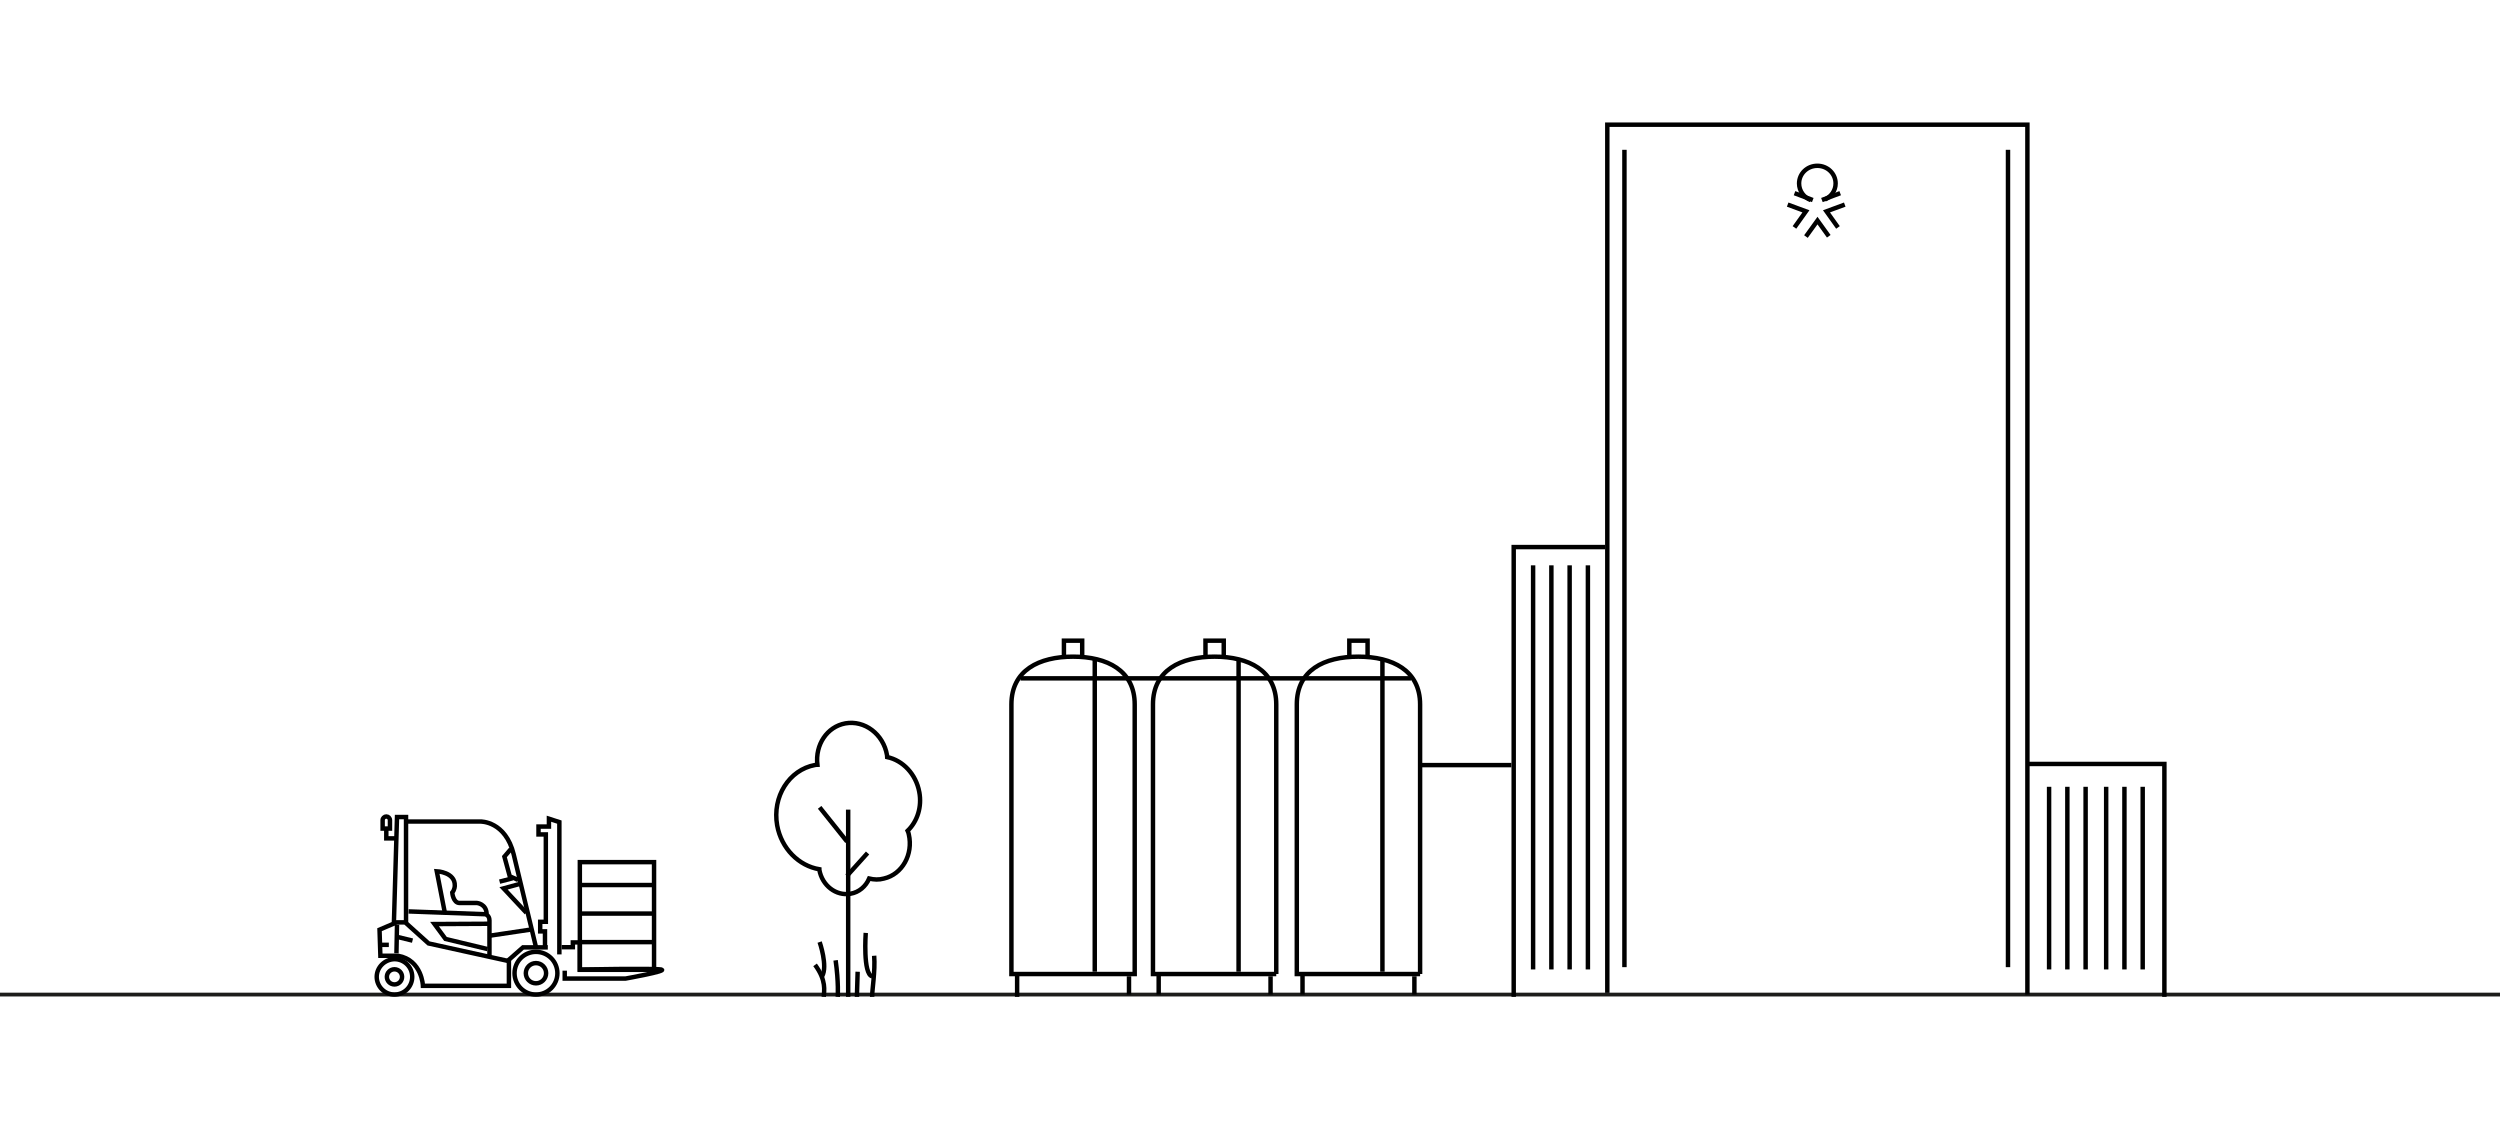 <svg id="erz59NVSlYc1" xmlns="http://www.w3.org/2000/svg" xmlns:xlink="http://www.w3.org/1999/xlink" viewBox="0 0 1095 502" shape-rendering="geometricPrecision" text-rendering="geometricPrecision">
<style><![CDATA[
#erz59NVSlYc78_to {animation: erz59NVSlYc78_to__to 4000ms linear infinite normal forwards}@keyframes erz59NVSlYc78_to__to { 0% {transform: translate(81px,323px)} 50% {transform: translate(81px,296px)} 100% {transform: translate(81px,323px)}}
]]></style>
<g transform="translate(0-.385)"><path d="M-110.192,436.83c-.68,0-1.232-.372-1.232-.83c0-.46.552-.83,1.232-.83c493.356,0,863.373,0,1110.05,0c241.25,0,603.126,0,1085.627,0c.68,0,1.232.37,1.232.83c0,.458-.552.83-1.232.83h-2195.677Z" fill="#1d1d1b" fill-rule="evenodd"/><g transform="translate(165 55)"><g transform="translate(457 0)"><polyline points="266,381 266,0 82,0 82,380.261" fill="none" fill-rule="evenodd" stroke="#000" stroke-width="1.949"/><polyline points="81,185 41,185 41,382" fill="none" fill-rule="evenodd" stroke="#000" stroke-width="1.949"/><polyline points="326,382 326,280 266,280" fill="none" fill-rule="evenodd" stroke="#000" stroke-width="1.949"/><line x1="89.5" y1="11" x2="89.5" y2="369" fill="none" fill-rule="evenodd" stroke="#000" stroke-width="1.949"/><line x1="257.5" y1="11" x2="257.5" y2="369" fill="none" fill-rule="evenodd" stroke="#000" stroke-width="1.949"/><polyline points="186,35 178,37.949 183.032,45" fill="none" fill-rule="evenodd" stroke="#000" stroke-width="1.949"/><polyline points="161,35 169,37.949 163.968,45" fill="none" fill-rule="evenodd" stroke="#000" stroke-width="1.949"/><polyline points="179,48.87 174.062,42 169,49" fill="none" fill-rule="evenodd" stroke="#000" stroke-width="1.949"/><path d="M177.302,32.754C180.095,31.525,182,28.82,182,25.746C182,21.443,178.444,18,174,18s-8,3.443-8,7.746c0,3.32,2.159,6.148,5.079,7.254" fill="none" fill-rule="evenodd" stroke="#000" stroke-width="1.949"/><line x1="184" y1="30" x2="176" y2="33" fill="none" fill-rule="evenodd" stroke="#000" stroke-width="1.949"/><line x1="164" y1="30" x2="172" y2="33" fill="none" fill-rule="evenodd" stroke="#000" stroke-width="1.949"/><line x1="49.5" y1="193" x2="49.5" y2="370" fill="none" fill-rule="evenodd" stroke="#000" stroke-width="1.949"/><line x1="57.5" y1="193" x2="57.5" y2="370" fill="none" fill-rule="evenodd" stroke="#000" stroke-width="1.949"/><line x1="65.5" y1="193" x2="65.5" y2="370" fill="none" fill-rule="evenodd" stroke="#000" stroke-width="1.949"/><line x1="73.5" y1="193" x2="73.5" y2="370" fill="none" fill-rule="evenodd" stroke="#000" stroke-width="1.949"/><line x1="316.5" y1="290" x2="316.5" y2="370" fill="none" fill-rule="evenodd" stroke="#000" stroke-width="1.949"/><line x1="308.5" y1="290" x2="308.5" y2="370" fill="none" fill-rule="evenodd" stroke="#000" stroke-width="1.949"/><line x1="300.5" y1="290" x2="300.5" y2="370" fill="none" fill-rule="evenodd" stroke="#000" stroke-width="1.949"/><line x1="291.5" y1="290" x2="291.5" y2="370" fill="none" fill-rule="evenodd" stroke="#000" stroke-width="1.949"/><line x1="283.5" y1="290" x2="283.5" y2="370" fill="none" fill-rule="evenodd" stroke="#000" stroke-width="1.949"/><line x1="275.5" y1="290" x2="275.5" y2="370" fill="none" fill-rule="evenodd" stroke="#000" stroke-width="1.949"/><line x1="40" y1="280.5" x2="0" y2="280.5" fill="none" fill-rule="evenodd" stroke="#000" stroke-width="1.949"/></g><g transform="translate(278 226)"><path d="M179,146v-115.238-2.832C179,13.033,166.945,7,151.938,7s-26.938,5.91-26.938,20.93v2.832L125,146h54Z" fill="none" fill-rule="evenodd" stroke="#000" stroke-width="1.949"/><polyline points="156,7 156,0 148,0 148,7" fill="none" fill-rule="evenodd" stroke="#000" stroke-width="1.949"/><line x1="162.5" y1="8" x2="162.5" y2="145" fill="none" fill-rule="evenodd" stroke="#000" stroke-width="1.949"/><line x1="127.5" y1="146" x2="127.5" y2="155" fill="none" fill-rule="evenodd" stroke="#000" stroke-width="1.949"/><line x1="176.5" y1="155" x2="176.5" y2="147" fill="none" fill-rule="evenodd" stroke="#000" stroke-width="1.949"/><path d="M116,146v-115.238-2.832C116,13.033,103.973,7,89,7C74.15,7,62,12.91,62,27.93v2.832L62,146h54Z" fill="none" fill-rule="evenodd" stroke="#000" stroke-width="1.949"/><polyline points="93,7 93,0 85,0 85,7" fill="none" fill-rule="evenodd" stroke="#000" stroke-width="1.949"/><line x1="99.5" y1="8" x2="99.5" y2="145" fill="none" fill-rule="evenodd" stroke="#000" stroke-width="1.949"/><line x1="64.5" y1="146" x2="64.5" y2="155" fill="none" fill-rule="evenodd" stroke="#000" stroke-width="1.949"/><line x1="113.5" y1="155" x2="113.5" y2="147" fill="none" fill-rule="evenodd" stroke="#000" stroke-width="1.949"/><path d="M54,146v-115.238-2.832C54,13.033,41.973,7,27,7C12.15,7,0,12.91,0,27.93v2.832L0,146h54Z" fill="none" fill-rule="evenodd" stroke="#000" stroke-width="1.949"/><polyline points="31,7 31,0 23,0 23,7" fill="none" fill-rule="evenodd" stroke="#000" stroke-width="1.949"/><line x1="36.5" y1="8" x2="36.5" y2="145" fill="none" fill-rule="evenodd" stroke="#000" stroke-width="1.949"/><line x1="2.5" y1="146" x2="2.5" y2="156" fill="none" fill-rule="evenodd" stroke="#000" stroke-width="1.949"/><line x1="51.5" y1="155" x2="51.5" y2="147" fill="none" fill-rule="evenodd" stroke="#000" stroke-width="1.949"/><line x1="175" y1="16.5" x2="4" y2="16.5" fill="none" fill-rule="evenodd" stroke="#000" stroke-width="1.949"/></g><g transform="translate(175 262)"><path d="M17,106c5.077,6.94,3.923,11.368,3.808,14" fill="none" fill-rule="evenodd" stroke="#000" stroke-width="1.949"/><path d="M19,96c0,0,3.668,10.588,1.07,15" fill="none" fill-rule="evenodd" stroke="#000" stroke-width="1.949"/><path d="M62.647,30.263C61.159,22.383,55.455,16.472,48.634,14.995c0-.246-.124-.616-.124-.862-1.612-9.235-9.797-15.392-18.229-13.914-8.06,1.478-13.269,9.358-12.277,18.101-.372,0-.62.123-.992.123C5.604,20.536,-1.837,32.357,0.396,44.916c1.86,10.22,9.549,17.731,18.477,19.209c0,.123,0,.123,0,.246c1.24,6.895,7.316,11.575,13.641,10.466c3.72-.616,6.696-3.201,8.184-6.649c2.108.493,4.216.616,6.448,0c8.06-1.847,12.897-10.589,10.913-19.332-.124-.493-.248-1.108-.496-1.601c4.216-4.063,6.324-10.466,5.084-16.992Z" fill="none" fill-rule="evenodd" stroke="#000" stroke-width="1.949"/><polyline points="31.5,120 31.5,74 31.5,38" fill="none" fill-rule="evenodd" stroke="#000" stroke-width="1.949"/><line x1="19" y1="37" x2="31" y2="52" fill="none" fill-rule="evenodd" stroke="#000" stroke-width="1.949"/><line x1="40" y1="57" x2="31" y2="67" fill="none" fill-rule="evenodd" stroke="#000" stroke-width="1.949"/><path d="M42.886,102c.53,6.828-.971,15.269-.883,18" fill="none" fill-rule="evenodd" stroke="#000" stroke-width="1.949"/><path d="M39.194,92c0,0-1.295,18.131,2.806,19" fill="none" fill-rule="evenodd" stroke="#000" stroke-width="1.949"/><path d="M26.937,120c0,0,.426-6.375-.937-16" fill="none" fill-rule="evenodd" stroke="#000" stroke-width="1.949"/><path d="M35.35,120c0,0,0-2.484.3-11" fill="none" fill-rule="evenodd" stroke="#000" stroke-width="1.949"/></g><g transform="matrix(-1 0 0 1 80 303)"><path d="M80,70.249C80,74.432,76.543,78,72.222,78s-7.778-3.445-7.778-7.751s3.457-7.751,7.778-7.751C76.543,62.621,80,66.066,80,70.249Z" fill="none" fill-rule="evenodd" stroke="#000" stroke-width="1.949"/><ellipse rx="3.333" ry="3.322" transform="translate(72.222 70.249)" fill="none" fill-rule="evenodd" stroke="#000" stroke-width="1.949"/><ellipse rx="9.383" ry="9.35" transform="translate(10.247 68.65)" fill="none" fill-rule="evenodd" stroke="#000" stroke-width="1.949"/><ellipse rx="4.444" ry="4.429" transform="translate(10.247 68.65)" fill="none" fill-rule="evenodd" stroke="#000" stroke-width="1.949"/><polyline points="5.062,57.331 15.926,57.331 23.21,63.729" fill="none" fill-rule="evenodd" stroke="#000" stroke-width="1.949"/><path d="M22.099,63.36v10.826h37.654c0,0,.37-11.319,10.864-13.164h7.778l.37-11.442-7.531-3.199h-3.704L57.284,55.609L22.099,63.36Z" fill="none" fill-rule="evenodd" stroke="#000" stroke-width="1.949"/><polyline points="72.469,46.505 71.111,0.246 67.16,0.246 67.16,46.505" fill="none" fill-rule="evenodd" stroke="#000" stroke-width="1.949"/><path d="M10.247,57.208L20,16.609C23.58,1.968,34.444,2.214,34.568,2.214h32.099" fill="none" fill-rule="evenodd" stroke="#000" stroke-width="1.949"/><polyline points="14.444,42.199 24.444,31.495 17.284,29.527" fill="none" fill-rule="evenodd" stroke="#000" stroke-width="1.949"/><line x1="26.173" y1="28.543" x2="20.494" y2="27.066" fill="none" fill-rule="evenodd" stroke="#000" stroke-width="1.949"/><path d="M66.049,41.584L32.593,42.814c0,0-1.975.246-1.975,2.707v15.256" fill="none" fill-rule="evenodd" stroke="#000" stroke-width="1.949"/><path d="M50.247,41.707l3.457-17.716c0,0-8.148.369-7.901,6.397c0,0,0,1.599,1.111,2.953c0,0-.37,4.552-3.21,4.552h-7.654c0,0-4.074.369-4.198,4.798" fill="none" fill-rule="evenodd" stroke="#000" stroke-width="1.949"/><polyline points="21.235,14.271 24.074,17.593 21.728,26.205 18.025,27.804" fill="none" fill-rule="evenodd" stroke="#000" stroke-width="1.949"/><line x1="12.84" y1="49.58" x2="30.123" y2="52.164" fill="none" fill-rule="evenodd" stroke="#000" stroke-width="1.949"/><polyline points="31.481,58.069 49.877,53.64 54.691,47.12 31.235,46.997" fill="none" fill-rule="evenodd" stroke="#000" stroke-width="1.949"/><line x1="64.321" y1="54.379" x2="70.864" y2="52.779" fill="none" fill-rule="evenodd" stroke="#000" stroke-width="1.949"/><line x1="71.111" y1="47.366" x2="71.358" y2="59.915" fill="none" fill-rule="evenodd" stroke="#000" stroke-width="1.949"/><path d="M77.407,5.29v-3.691C77.407,0.738,76.667,0,75.802,0v0c-.864,0-1.605.738-1.605,1.599v3.691h3.21Z" fill="none" fill-rule="evenodd" stroke="#000" stroke-width="1.949"/><polyline points="75.802,5.659 75.802,9.596 71.481,9.596" fill="none" fill-rule="evenodd" stroke="#000" stroke-width="1.949"/><line x1="74.691" y1="56.224" x2="78.025" y2="56.224" fill="none" fill-rule="evenodd" stroke="#000" stroke-width="1.949"/><polyline points="6.296,56.962 6.296,50.319 8.395,50.319 8.395,46.136 5.926,46.136 5.926,7.874 9.136,7.874 9.136,4.429 4.568,4.429 4.568,0.984 0,2.461 0,60.407" fill="none" fill-rule="evenodd" stroke="#000" stroke-width="1.949"/></g><g id="erz59NVSlYc78_to" transform="translate(81,323)"><g transform="translate(0,0)"><g><path d="M0,37.26h4.906v-2.104h3.066v11.883c0,0,32.623-.619,35.689,0s-15.698,3.961-15.698,3.961h-26.614v-3.466" fill="none" fill-rule="evenodd" stroke="#000" stroke-width="1.95"/><polygon points="40.473,0 7.972,0 7.972,47.163 40.473,47.163" fill="none" fill-rule="evenodd" stroke="#000" stroke-width="1.95"/><line x1="39.614" y1="10.027" x2="8.095" y2="10.027" fill="none" fill-rule="evenodd" stroke="#000" stroke-width="1.95"/><line x1="39.614" y1="22.529" x2="8.095" y2="22.529" fill="none" fill-rule="evenodd" stroke="#000" stroke-width="1.95"/><line x1="39.614" y1="35.032" x2="8.095" y2="35.032" fill="none" fill-rule="evenodd" stroke="#000" stroke-width="1.95"/></g></g></g></g></g></svg>
